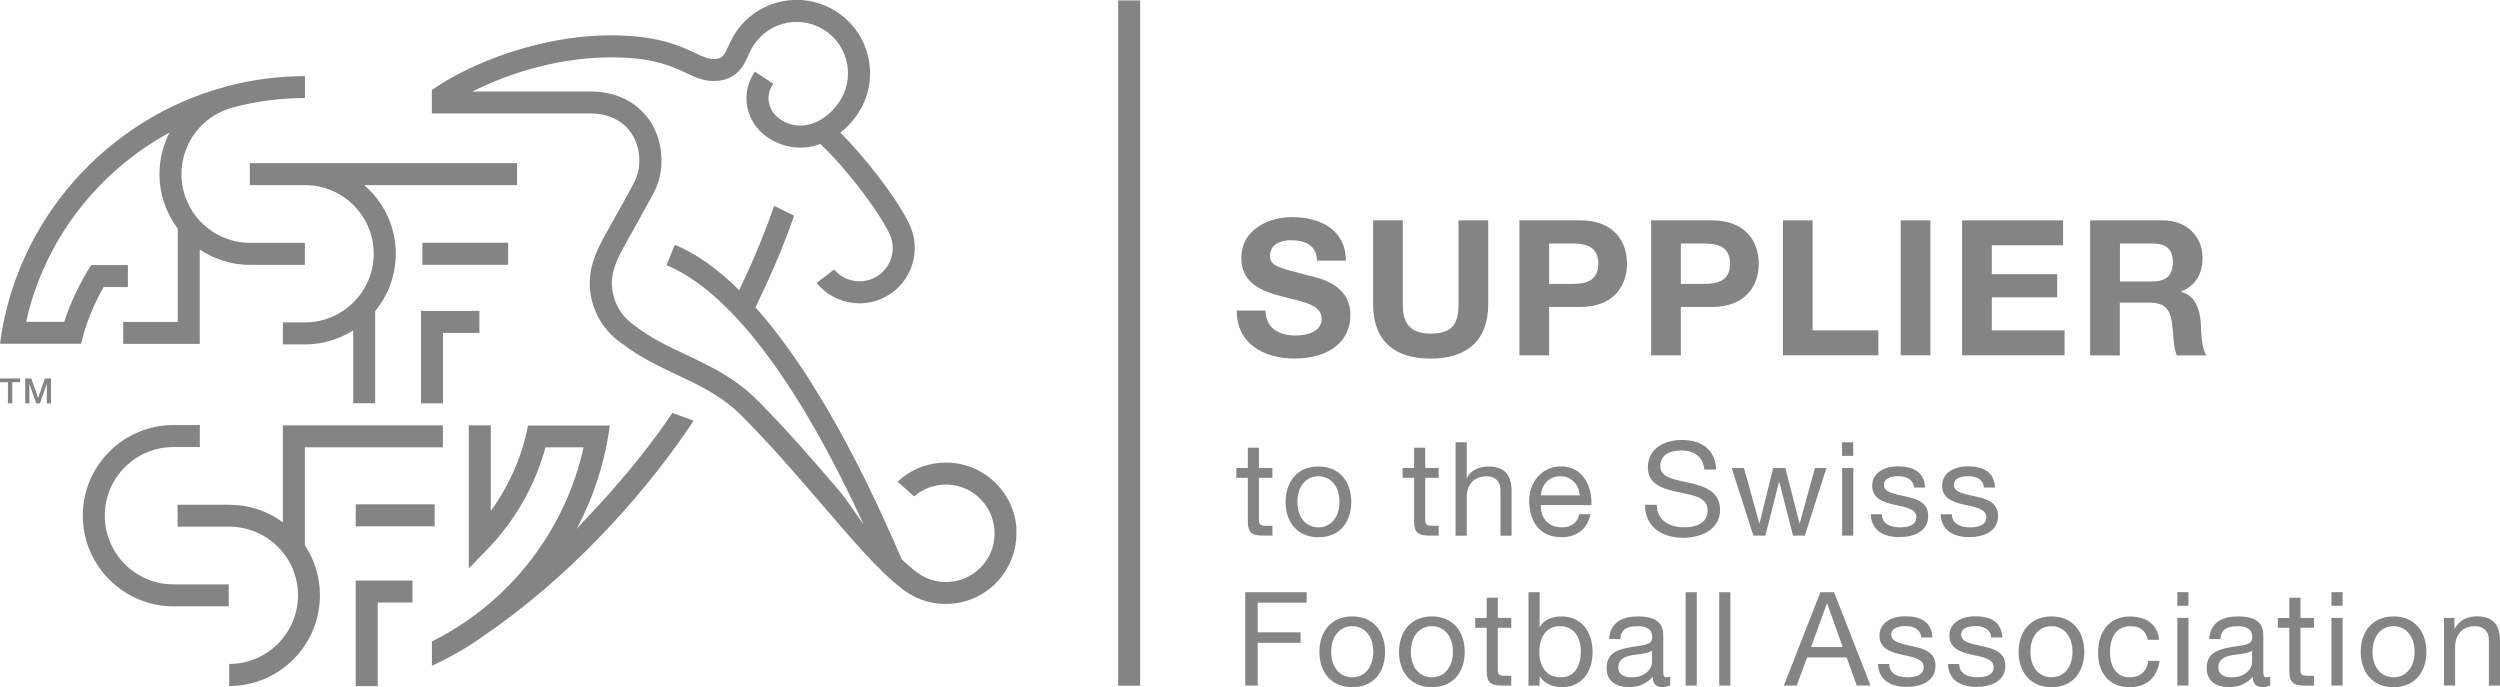 <?xml version="1.0" encoding="UTF-8"?><svg id="uuid-c15452ca-b9df-4c79-9202-c2268289c251" xmlns="http://www.w3.org/2000/svg" viewBox="0 0 363.84 100"><defs><style>.uuid-10eea03b-5745-44b7-be7d-5401d25083ee,.uuid-b9ae01c7-259a-4426-a26e-385be54d8f9c{fill:#848484;}.uuid-b9ae01c7-259a-4426-a26e-385be54d8f9c{fill-rule:evenodd;}</style></defs><path class="uuid-10eea03b-5745-44b7-be7d-5401d25083ee" d="M184.18,45.2c0,2.61,2.03,3.63,4.35,3.63,1.51,0,3.82-.44,3.82-2.45,0-2.12-2.94-2.48-5.83-3.25-2.92-.77-5.86-1.9-5.86-5.59,0-4.02,3.8-5.94,7.34-5.94,4.1,0,7.87,1.79,7.87,6.33h-4.18c-.14-2.36-1.82-2.97-3.88-2.97-1.37,0-2.97.58-2.97,2.23,0,1.51.93,1.71,5.86,2.97,1.43.36,5.83,1.26,5.83,5.72,0,3.6-2.83,6.3-8.17,6.3-4.35,0-8.42-2.15-8.36-6.99h4.18Z"/><path class="uuid-10eea03b-5745-44b7-be7d-5401d25083ee" d="M216.59,44.29c0,5.31-3.14,7.9-8.39,7.9s-8.36-2.56-8.36-7.9v-12.22h4.32v12.22c0,2.15.55,4.26,4.04,4.26,3.08,0,4.07-1.35,4.07-4.26v-12.22h4.32v12.22Z"/><path class="uuid-10eea03b-5745-44b7-be7d-5401d25083ee" d="M221.13,32.07h8.86c4.9,0,6.8,3.11,6.8,6.3s-1.9,6.3-6.8,6.3h-4.54v7.04h-4.32v-19.64ZM225.45,41.32h3.36c2.01,0,3.8-.44,3.8-2.94s-1.79-2.94-3.8-2.94h-3.36v5.89Z"/><path class="uuid-10eea03b-5745-44b7-be7d-5401d25083ee" d="M240.3,32.07h8.86c4.9,0,6.8,3.11,6.8,6.3s-1.9,6.3-6.8,6.3h-4.54v7.04h-4.32v-19.64ZM244.62,41.32h3.36c2.01,0,3.8-.44,3.8-2.94s-1.79-2.94-3.8-2.94h-3.36v5.89Z"/><path class="uuid-10eea03b-5745-44b7-be7d-5401d25083ee" d="M259.48,32.07h4.32v16.01h9.57v3.63h-13.89v-19.64Z"/><path class="uuid-10eea03b-5745-44b7-be7d-5401d25083ee" d="M276.62,32.07h4.32v19.64h-4.32v-19.64Z"/><path class="uuid-10eea03b-5745-44b7-be7d-5401d25083ee" d="M285.56,32.07h14.69v3.63h-10.37v4.21h9.52v3.36h-9.52v4.81h10.59v3.63h-14.91v-19.64Z"/><path class="uuid-10eea03b-5745-44b7-be7d-5401d25083ee" d="M304.21,32.07h10.59c3.52,0,5.75,2.45,5.75,5.42,0,2.31-.94,4.05-3.11,4.93v.06c2.12.55,2.72,2.61,2.86,4.59.08,1.24.05,3.55.82,4.65h-4.32c-.52-1.24-.47-3.14-.69-4.7-.3-2.07-1.1-2.97-3.28-2.97h-4.32v7.67h-4.32v-19.64ZM308.53,40.96h4.73c1.92,0,2.97-.82,2.97-2.8s-1.05-2.72-2.97-2.72h-4.73v5.53Z"/><path class="uuid-10eea03b-5745-44b7-be7d-5401d25083ee" d="M183.22,68.11h1.96v1.43h-1.96v6.11c0,.74.21.87,1.22.87h.74v1.43h-1.24c-1.67,0-2.34-.34-2.34-2.15v-6.26h-1.67v-1.43h1.67v-2.95h1.62v2.95Z"/><path class="uuid-10eea03b-5745-44b7-be7d-5401d25083ee" d="M191.88,67.89c3.12,0,4.78,2.26,4.78,5.16s-1.65,5.14-4.78,5.14-4.78-2.27-4.78-5.14,1.65-5.16,4.78-5.16ZM191.88,76.75c1.69,0,3.06-1.33,3.06-3.71s-1.37-3.73-3.06-3.73-3.06,1.33-3.06,3.73,1.37,3.71,3.06,3.71Z"/><path class="uuid-10eea03b-5745-44b7-be7d-5401d25083ee" d="M207.42,68.11h1.96v1.43h-1.96v6.11c0,.74.21.87,1.22.87h.74v1.43h-1.24c-1.68,0-2.34-.34-2.34-2.15v-6.26h-1.67v-1.43h1.67v-2.95h1.62v2.95Z"/><path class="uuid-10eea03b-5745-44b7-be7d-5401d25083ee" d="M211.84,64.37h1.62v5.19h.04c.53-1.18,1.92-1.67,3.1-1.67,2.59,0,3.39,1.48,3.39,3.6v6.47h-1.62v-6.66c0-1.2-.76-1.98-2-1.98-1.96,0-2.91,1.31-2.91,3.08v5.56h-1.62v-13.58Z"/><path class="uuid-10eea03b-5745-44b7-be7d-5401d25083ee" d="M231.47,74.83c-.44,2.17-2,3.35-4.21,3.35-3.14,0-4.62-2.17-4.72-5.18,0-2.95,1.94-5.12,4.62-5.12,3.48,0,4.55,3.26,4.45,5.63h-7.36c-.06,1.71.91,3.24,3.06,3.24,1.33,0,2.26-.65,2.55-1.92h1.6ZM229.91,72.09c-.08-1.54-1.24-2.78-2.84-2.78-1.69,0-2.7,1.27-2.81,2.78h5.65Z"/><path class="uuid-10eea03b-5745-44b7-be7d-5401d25083ee" d="M248.04,68.34c-.21-1.94-1.5-2.78-3.37-2.78-1.52,0-3.04.55-3.04,2.32,0,1.67,2.17,1.92,4.36,2.42,2.17.49,4.34,1.26,4.34,3.92,0,2.89-2.84,4.05-5.31,4.05-3.04,0-5.61-1.49-5.61-4.8h1.71c0,2.28,1.9,3.27,3.96,3.27,1.64,0,3.44-.51,3.44-2.47s-2.17-2.19-4.34-2.66c-2.17-.48-4.36-1.1-4.36-3.6,0-2.76,2.45-3.98,4.93-3.98,2.78,0,4.89,1.31,5.01,4.3h-1.71Z"/><path class="uuid-10eea03b-5745-44b7-be7d-5401d25083ee" d="M262.66,77.95h-1.71l-2-7.82h-.04l-1.98,7.82h-1.75l-3.16-9.84h1.79l2.23,8.05h.04l1.98-8.05h1.77l2.06,8.05h.04l2.21-8.05h1.67l-3.14,9.84Z"/><path class="uuid-10eea03b-5745-44b7-be7d-5401d25083ee" d="M269.71,66.35h-1.62v-1.98h1.62v1.98ZM268.1,68.11h1.62v9.84h-1.62v-9.84Z"/><path class="uuid-10eea03b-5745-44b7-be7d-5401d25083ee" d="M273.88,74.85c.06,1.45,1.31,1.9,2.64,1.9,1.01,0,2.38-.23,2.38-1.47s-1.6-1.47-3.22-1.83c-1.6-.36-3.21-.9-3.21-2.78,0-1.98,1.96-2.8,3.67-2.8,2.17,0,3.9.69,4.03,3.08h-1.62c-.12-1.26-1.22-1.65-2.28-1.65-.97,0-2.09.27-2.09,1.26,0,1.16,1.71,1.35,3.22,1.71,1.62.36,3.22.89,3.22,2.8,0,2.34-2.19,3.1-4.19,3.1-2.21,0-4.07-.9-4.17-3.33h1.62Z"/><path class="uuid-10eea03b-5745-44b7-be7d-5401d25083ee" d="M284.06,74.85c.06,1.45,1.31,1.9,2.64,1.9,1.01,0,2.38-.23,2.38-1.47s-1.6-1.47-3.22-1.83c-1.6-.36-3.21-.9-3.21-2.78,0-1.98,1.96-2.8,3.67-2.8,2.17,0,3.9.69,4.03,3.08h-1.62c-.11-1.26-1.22-1.65-2.28-1.65-.97,0-2.09.27-2.09,1.26,0,1.16,1.71,1.35,3.22,1.71,1.62.36,3.21.89,3.21,2.8,0,2.34-2.19,3.1-4.19,3.1-2.21,0-4.07-.9-4.17-3.33h1.62Z"/><path class="uuid-10eea03b-5745-44b7-be7d-5401d25083ee" d="M181.24,86.19h8.92v1.52h-7.12v4.32h6.24v1.52h-6.24v6.22h-1.81v-13.58Z"/><path class="uuid-10eea03b-5745-44b7-be7d-5401d25083ee" d="M196.8,89.71c3.12,0,4.78,2.26,4.78,5.16s-1.65,5.14-4.78,5.14-4.78-2.27-4.78-5.14,1.65-5.16,4.78-5.16ZM196.8,98.57c1.69,0,3.06-1.33,3.06-3.71s-1.37-3.73-3.06-3.73-3.06,1.33-3.06,3.73,1.37,3.71,3.06,3.71Z"/><path class="uuid-10eea03b-5745-44b7-be7d-5401d25083ee" d="M208.39,89.71c3.12,0,4.78,2.26,4.78,5.16s-1.66,5.14-4.78,5.14-4.78-2.27-4.78-5.14,1.65-5.16,4.78-5.16ZM208.39,98.57c1.69,0,3.06-1.33,3.06-3.71s-1.37-3.73-3.06-3.73-3.06,1.33-3.06,3.73,1.37,3.71,3.06,3.71Z"/><path class="uuid-10eea03b-5745-44b7-be7d-5401d25083ee" d="M217.98,89.93h1.96v1.43h-1.96v6.11c0,.74.21.88,1.22.88h.74v1.43h-1.23c-1.68,0-2.34-.34-2.34-2.15v-6.26h-1.67v-1.43h1.67v-2.95h1.62v2.95Z"/><path class="uuid-10eea03b-5745-44b7-be7d-5401d25083ee" d="M222.45,86.19h1.62v5.08h.04c.53-1.08,1.79-1.56,3.14-1.56,3.02,0,4.53,2.4,4.53,5.18s-1.48,5.12-4.49,5.12c-1.01,0-2.45-.38-3.18-1.54h-.04v1.31h-1.62v-13.58ZM227.02,91.13c-2.17,0-3,1.87-3,3.71,0,1.94.87,3.73,3.1,3.73s2.95-1.88,2.95-3.81-.95-3.63-3.05-3.63Z"/><path class="uuid-10eea03b-5745-44b7-be7d-5401d25083ee" d="M243.06,99.73c-.29.17-.65.27-1.16.27-.84,0-1.37-.46-1.37-1.52-.89,1.05-2.09,1.52-3.46,1.52-1.79,0-3.25-.8-3.25-2.76,0-2.23,1.65-2.7,3.33-3.02,1.79-.34,3.31-.23,3.31-1.45,0-1.41-1.16-1.64-2.19-1.64-1.37,0-2.38.42-2.45,1.87h-1.62c.1-2.44,1.98-3.29,4.17-3.29,1.77,0,3.69.4,3.69,2.7v5.06c0,.76,0,1.1.51,1.1.13,0,.29-.02.5-.1v1.26ZM240.43,94.69c-.63.45-1.85.48-2.93.67-1.06.19-1.98.57-1.98,1.77,0,1.07.91,1.45,1.9,1.45,2.13,0,3.01-1.33,3.01-2.23v-1.65Z"/><path class="uuid-10eea03b-5745-44b7-be7d-5401d25083ee" d="M245.32,86.19h1.62v13.58h-1.62v-13.58Z"/><path class="uuid-10eea03b-5745-44b7-be7d-5401d25083ee" d="M250.21,86.19h1.62v13.58h-1.62v-13.58Z"/><path class="uuid-10eea03b-5745-44b7-be7d-5401d25083ee" d="M264.92,86.19h2l5.31,13.58h-2l-1.48-4.09h-5.75l-1.52,4.09h-1.86l5.31-13.58ZM263.57,94.16h4.61l-2.26-6.33h-.04l-2.3,6.33Z"/><path class="uuid-10eea03b-5745-44b7-be7d-5401d25083ee" d="M274.95,96.67c.06,1.45,1.31,1.9,2.64,1.9,1.01,0,2.38-.23,2.38-1.47s-1.6-1.47-3.22-1.83c-1.6-.36-3.22-.9-3.22-2.78,0-1.98,1.96-2.8,3.67-2.8,2.17,0,3.9.68,4.03,3.08h-1.62c-.12-1.26-1.22-1.66-2.28-1.66-.97,0-2.09.27-2.09,1.26,0,1.16,1.71,1.35,3.22,1.71,1.62.36,3.22.89,3.22,2.79,0,2.34-2.19,3.1-4.19,3.1-2.21,0-4.07-.9-4.17-3.33h1.62Z"/><path class="uuid-10eea03b-5745-44b7-be7d-5401d25083ee" d="M285.13,96.67c.06,1.45,1.31,1.9,2.64,1.9,1.01,0,2.38-.23,2.38-1.47s-1.6-1.47-3.22-1.83c-1.6-.36-3.22-.9-3.22-2.78,0-1.98,1.96-2.8,3.67-2.8,2.17,0,3.9.68,4.03,3.08h-1.62c-.11-1.26-1.22-1.66-2.28-1.66-.97,0-2.09.27-2.09,1.26,0,1.16,1.71,1.35,3.22,1.71,1.62.36,3.21.89,3.21,2.79,0,2.34-2.19,3.1-4.18,3.1-2.21,0-4.07-.9-4.17-3.33h1.62Z"/><path class="uuid-10eea03b-5745-44b7-be7d-5401d25083ee" d="M298.56,89.71c3.12,0,4.78,2.26,4.78,5.16s-1.66,5.14-4.78,5.14-4.78-2.27-4.78-5.14,1.65-5.16,4.78-5.16ZM298.56,98.57c1.69,0,3.06-1.33,3.06-3.71s-1.37-3.73-3.06-3.73-3.06,1.33-3.06,3.73,1.37,3.71,3.06,3.71Z"/><path class="uuid-10eea03b-5745-44b7-be7d-5401d25083ee" d="M312.58,93.09c-.25-1.24-1.1-1.96-2.44-1.96-2.34,0-3.06,1.85-3.06,3.85,0,1.81.82,3.6,2.87,3.6,1.56,0,2.49-.92,2.7-2.4h1.65c-.36,2.4-1.86,3.83-4.34,3.83-3.01,0-4.61-2.09-4.61-5.02s1.52-5.27,4.64-5.27c2.23,0,4.01,1.05,4.24,3.39h-1.67Z"/><path class="uuid-10eea03b-5745-44b7-be7d-5401d25083ee" d="M318.5,88.16h-1.62v-1.98h1.62v1.98ZM316.88,89.93h1.62v9.84h-1.62v-9.84Z"/><path class="uuid-10eea03b-5745-44b7-be7d-5401d25083ee" d="M330.39,99.73c-.29.17-.65.27-1.16.27-.84,0-1.37-.46-1.37-1.52-.89,1.05-2.09,1.52-3.46,1.52-1.79,0-3.25-.8-3.25-2.76,0-2.23,1.65-2.7,3.33-3.02,1.79-.34,3.31-.23,3.31-1.45,0-1.41-1.16-1.64-2.19-1.64-1.37,0-2.38.42-2.45,1.87h-1.62c.1-2.44,1.98-3.29,4.17-3.29,1.77,0,3.69.4,3.69,2.7v5.06c0,.76,0,1.1.51,1.1.13,0,.29-.02.5-.1v1.26ZM327.76,94.69c-.63.45-1.85.48-2.93.67-1.07.19-1.98.57-1.98,1.77,0,1.07.91,1.45,1.9,1.45,2.13,0,3.01-1.33,3.01-2.23v-1.65Z"/><path class="uuid-10eea03b-5745-44b7-be7d-5401d25083ee" d="M334.8,89.93h1.96v1.43h-1.96v6.11c0,.74.21.88,1.22.88h.74v1.43h-1.24c-1.67,0-2.34-.34-2.34-2.15v-6.26h-1.67v-1.43h1.67v-2.95h1.62v2.95Z"/><path class="uuid-10eea03b-5745-44b7-be7d-5401d25083ee" d="M340.93,88.16h-1.62v-1.98h1.62v1.98ZM339.31,89.93h1.62v9.84h-1.62v-9.84Z"/><path class="uuid-10eea03b-5745-44b7-be7d-5401d25083ee" d="M348.35,89.71c3.12,0,4.78,2.26,4.78,5.16s-1.65,5.14-4.78,5.14-4.78-2.27-4.78-5.14,1.65-5.16,4.78-5.16ZM348.35,98.57c1.69,0,3.06-1.33,3.06-3.71s-1.37-3.73-3.06-3.73-3.06,1.33-3.06,3.73,1.37,3.71,3.06,3.71Z"/><path class="uuid-10eea03b-5745-44b7-be7d-5401d25083ee" d="M355.69,89.93h1.52v1.56h.04c.68-1.22,1.79-1.79,3.2-1.79,2.59,0,3.39,1.48,3.39,3.6v6.47h-1.62v-6.66c0-1.2-.76-1.98-2-1.98-1.96,0-2.91,1.31-2.91,3.08v5.55h-1.62v-9.84Z"/><path class="uuid-10eea03b-5745-44b7-be7d-5401d25083ee" d="M25.24,61.86c-7.27,0-13.19,5.91-13.19,13.18s5.92,13.2,13.19,13.2h8.05v-3.19h-8.05c-5.5,0-9.99-4.49-9.99-10.01s4.49-9.98,9.99-9.98h3.84v-3.2h-3.84"/><path class="uuid-10eea03b-5745-44b7-be7d-5401d25083ee" d="M75.25,23.74h-38.89v3.2h8.02c5.52,0,10.01,4.47,10.01,9.98s-4.49,10-10.01,10h-3.21v3.2h3.21c2.58,0,4.98-.75,7.02-2.03v10.6h3.2v-13.41c1.87-2.28,3-5.19,3-8.36,0-3.99-1.79-7.57-4.6-9.98h22.25v-3.2"/><path class="uuid-10eea03b-5745-44b7-be7d-5401d25083ee" d="M61.27,45.25v13.45h3.2v-10.25h5.3v-3.2h-8.5"/><rect class="uuid-10eea03b-5745-44b7-be7d-5401d25083ee" x="61.47" y="35.33" width="12.49" height="3.21"/><rect class="uuid-10eea03b-5745-44b7-be7d-5401d25083ee" x="51.77" y="73.4" width="11.49" height="3.2"/><path class="uuid-b9ae01c7-259a-4426-a26e-385be54d8f9c" d="M97.86,60.09c-.28.42-.57.84-.86,1.26-2.98,4.28-6.97,9.18-11.57,13.99-.51.52-1,1.08-1.5,1.65,2.45-4.64,4.11-9.73,4.82-15.06h-11.91c-.85,4.48-2.72,8.73-5.41,12.42v-12.45h-3.2v20.82l2.75-2.83c4.02-4.16,6.91-9.27,8.41-14.79h5.55c-2.68,12.07-10.67,22.48-21.8,28.11-.02,0-.03.02-.28.14v3.55c.25-.13.27-.13.28-.14,1.57-.72,3.08-1.54,4.54-2.43.1-.05.2-.11.31-.18,0,0,0,0,.02-.01.68-.42,1.34-.87,1.99-1.33,12.85-8.69,23.15-20.29,29.69-29.72.43-.62.85-1.25,1.26-1.86l-3.09-1.14"/><path class="uuid-b9ae01c7-259a-4426-a26e-385be54d8f9c" d="M33.79,15.66c3.39-.9,6.95-1.39,10.59-1.39v-3.19c-3.85,0-7.61.5-11.2,1.44v-.02c-.16.04-.3.09-.45.14C15.61,17.29,2.35,31.94,0,50.03h11.81c.67-3,1.87-5.78,3.27-8.25h3.53v-3.2h-5.34c-1.54,2.43-2.94,5.2-3.92,8.26H3.8c2.65-11.93,10.47-21.9,20.88-27.55-.94,1.83-1.47,3.89-1.47,6.04,0,2.99.99,5.73,2.66,7.95v13.57h-7.94v3.2h11.14v-13.74c2.1,1.41,4.62,2.24,7.33,2.24h7.97v-3.21h-7.97c-5.51,0-9.99-4.49-9.99-10.01,0-4.51,3.02-8.47,7.37-9.66"/><path class="uuid-10eea03b-5745-44b7-be7d-5401d25083ee" d="M51.77,84.49v15.37h3.2v-12.17h5.06v-3.2h-8.26"/><path class="uuid-10eea03b-5745-44b7-be7d-5401d25083ee" d="M64.46,65.1v-3.2h-23.29v14.11c-2.19-1.61-4.89-2.55-7.81-2.55h-7.52v3.19h7.52c5.52,0,10.01,4.47,10.01,9.98s-4.49,10-10.01,10v3.21c7.29,0,13.2-5.93,13.2-13.21,0-2.68-.8-5.18-2.19-7.26v-14.27h20.08"/><path class="uuid-b9ae01c7-259a-4426-a26e-385be54d8f9c" d="M147.93,76.89h0c0-.09-.01-.17-.02-.25-.52-5.53-5.39-9.69-10.97-9.29-2.39.16-4.59,1.14-6.31,2.75l2.41,2.14c1.15-.99,2.58-1.59,4.12-1.7,3.9-.28,7.3,2.67,7.57,6.58.14,1.88-.47,3.71-1.71,5.14-1.24,1.43-2.97,2.29-4.86,2.43-1.4.1-2.77-.22-3.96-.89,0,0-.02,0-.03-.02-.22-.13-.44-.29-.66-.44-.73-.54-1.49-1.19-2.28-1.95-6.98-16.29-14.18-28.71-21.28-36.67,2.86-5.82,4.66-10.54,5.62-13.33l-2.9-1.42c-.85,2.44-2.48,6.82-5.09,12.25-3.16-3.11-6.29-5.33-9.37-6.59l-1.21,2.97c6.46,2.64,16.58,11.43,28.7,37.75-1.2-1.64-2.46-3.67-3.72-5.12-3.49-4.05-7.44-8.66-11.69-12.91-3.3-3.33-6.94-5.04-10.46-6.7-2.63-1.24-5.12-2.42-7.43-4.21l-.04-.04-.04-.02c-2.05-1.4-3.28-3.72-3.27-6.2,0-2.1,1.07-4.02,2.2-6.05l1.48-2.65c1.82-3.27,2.58-4.63,2.86-5.37.48-1.23.71-2.56.68-3.92-.14-5.82-4.38-9.87-10.3-9.84h-17.21c5.41-2.75,13.42-5.3,21.84-4.94,4.94.21,7.31,1.33,9.21,2.22,1.29.61,2.5,1.19,4.05,1.19,3.39,0,4.46-2.4,5.03-3.69l.19-.41.02-.05c.19-.43.43-.85.69-1.23,1.14-1.64,2.85-2.74,4.81-3.1,1.96-.35,3.95.07,5.59,1.21,1.64,1.14,2.74,2.84,3.1,4.81.35,1.96-.07,3.95-1.21,5.59-1.26,1.83-3.03,3.03-4.85,3.3-1.44.22-2.83-.17-3.99-1.09-.9-.72-1.44-1.87-1.4-3,.03-.69.27-1.34.7-1.94l-2.67-1.76c-.75,1.08-1.18,2.29-1.23,3.59-.08,2.16.89,4.26,2.6,5.62,1.85,1.47,4.15,2.09,6.46,1.75.57-.08,1.14-.23,1.69-.43,3.42,3.17,8.16,9.26,9.95,12.84.54,1.01.7,2.11.5,3.2-.24,1.27-.97,2.37-2.03,3.1-1.07.73-2.36,1-3.64.75-1.12-.21-2.08-.8-2.78-1.62l-2.55,1.95c1.17,1.43,2.82,2.45,4.74,2.82,2.11.41,4.25-.04,6.03-1.25,1.78-1.21,2.98-3.03,3.38-5.15.34-1.8.05-3.66-.8-5.28-1.97-3.93-6.53-9.68-9.88-13,.89-.71,1.71-1.58,2.41-2.58,1.62-2.34,2.24-5.18,1.73-7.98-.51-2.81-2.08-5.24-4.43-6.87-2.35-1.62-5.18-2.24-7.99-1.73-2.8.51-5.24,2.08-6.87,4.43-.37.54-.7,1.13-.98,1.74,0,0-.22.47-.22.47-.56,1.27-.85,1.79-2.11,1.79-.83,0-1.57-.35-2.69-.87-2.05-.97-4.85-2.29-10.44-2.54-11.68-.51-22.71,4.27-27.87,7.92v3.41h23.1c4.15,0,7,2.7,7.1,6.73,0,.06,0,.12,0,.17,0,.87-.16,1.72-.48,2.52-.21.58-1.23,2.42-2.66,4.96l-1.47,2.65c-1.28,2.29-2.6,4.66-2.61,7.6v.03c0,3.52,1.73,6.79,4.64,8.79,2.58,1.99,5.32,3.29,7.98,4.55,3.42,1.61,6.65,3.14,9.55,6.06,4.16,4.19,7.91,8.53,11.53,12.74,4.44,5.16,8.29,9.77,12.01,12.58,1.97,1.45,4.35,2.16,6.82,1.98,2.74-.19,5.25-1.44,7.05-3.52,1.8-2.08,2.68-4.74,2.49-7.47"/><path class="uuid-10eea03b-5745-44b7-be7d-5401d25083ee" d="M0,55.08h2.94v.54h-1.15v3.08h-.64v-3.08H0v-.54Z"/><path class="uuid-10eea03b-5745-44b7-be7d-5401d25083ee" d="M3.66,55.08h.89l1,2.84h0l.98-2.84h.89v3.63h-.61v-2.8h-.01l-1,2.8h-.52l-1-2.8h-.01v2.8h-.6v-3.63Z"/><rect class="uuid-10eea03b-5745-44b7-be7d-5401d25083ee" x="162.73" y=".06" width="3.2" height="99.73"/></svg>